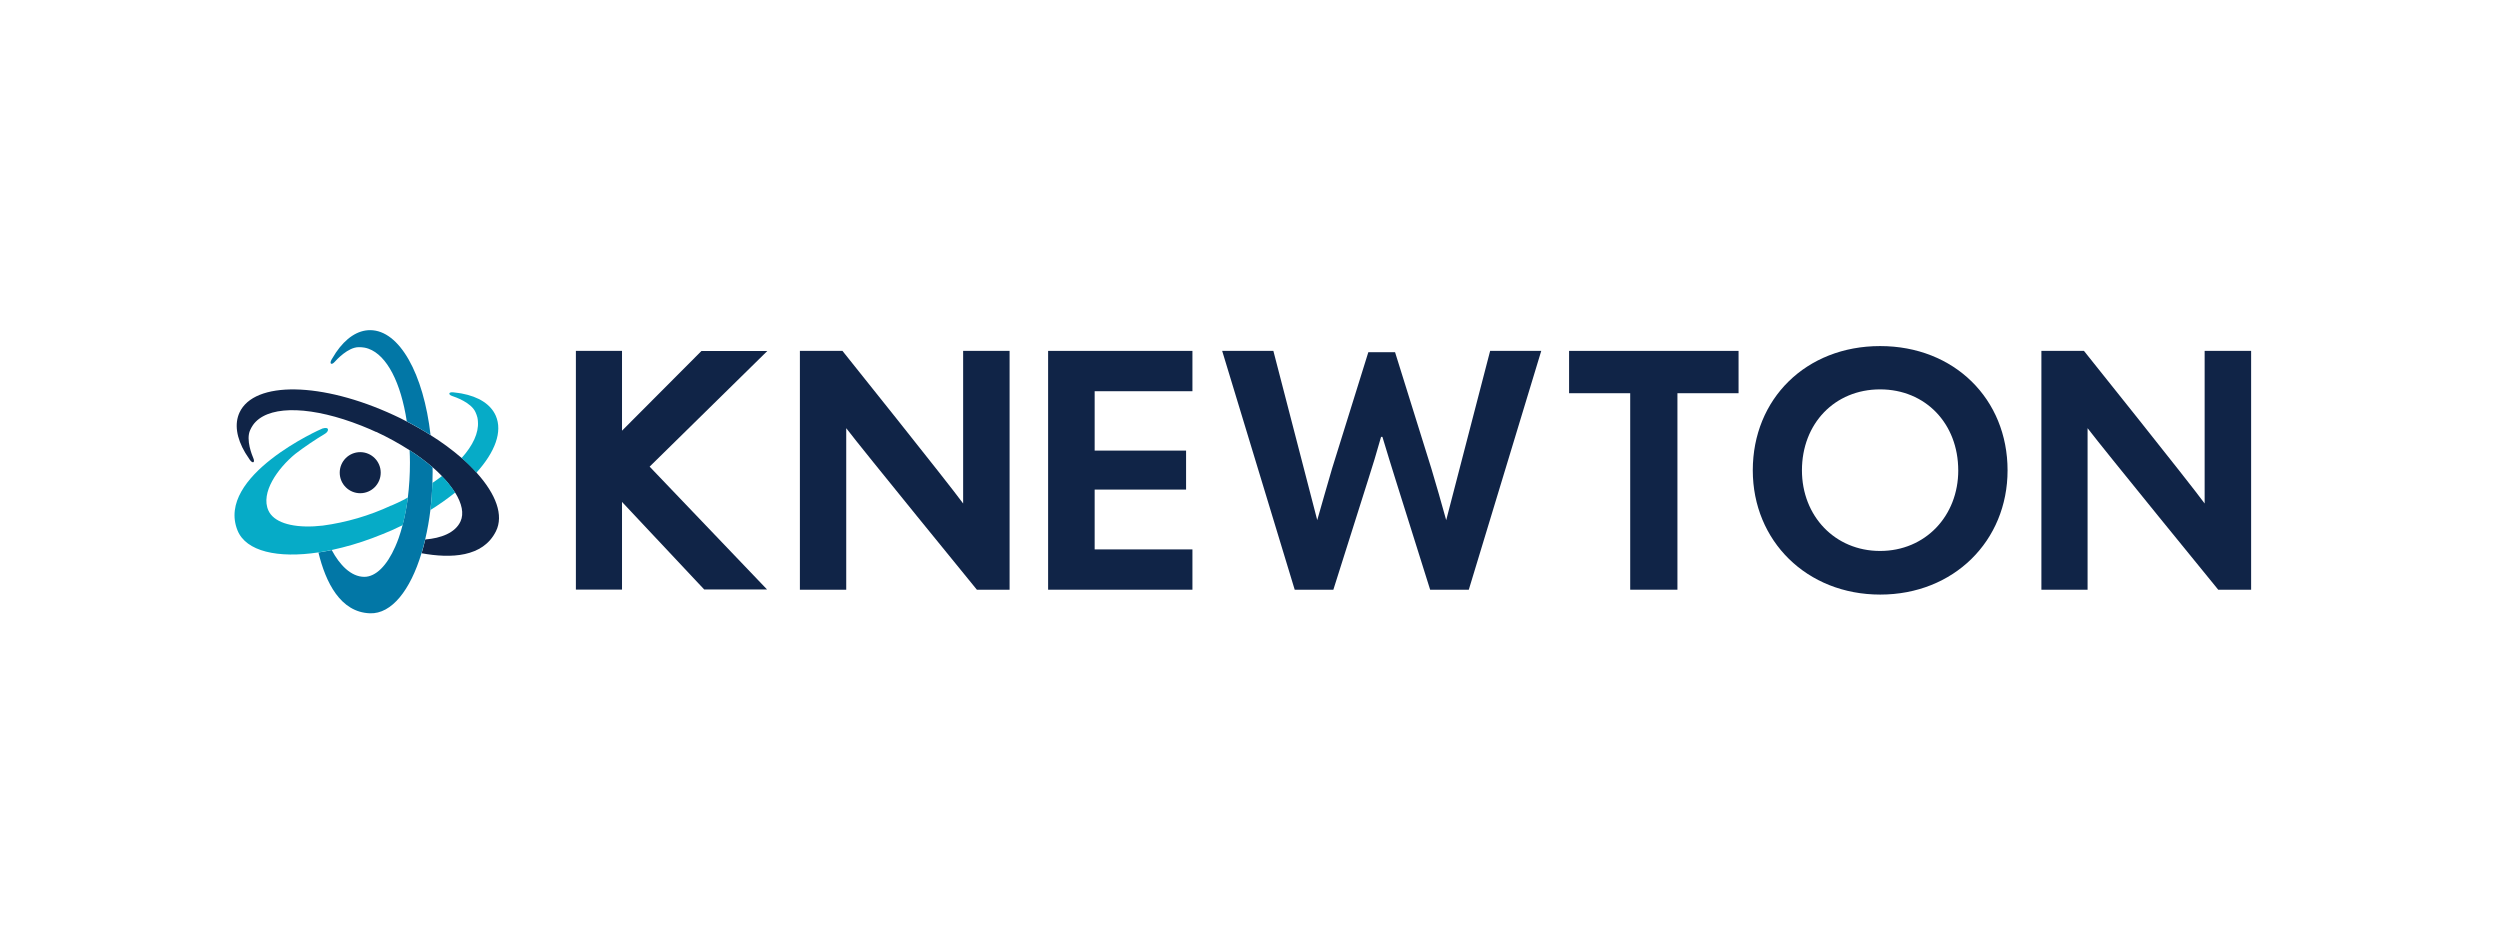 <?xml version="1.0" encoding="UTF-8"?>
<svg width="480px" height="178px" viewBox="0 0 480 178" version="1.1" xmlns="http://www.w3.org/2000/svg" xmlns:xlink="http://www.w3.org/1999/xlink">
    <!-- Generator: Sketch 51.3 (57544) - http://www.bohemiancoding.com/sketch -->
    <title>Artboard@2x</title>
    <desc>Created with Sketch.</desc>
    <defs></defs>
    <g id="Artboard" stroke="none" stroke-width="1" fill="none" fill-rule="evenodd">
        <g id="Logo/Color" transform="translate(45, 61)">
            <g id="Logo/Knewton-Alta/Color">
                <g id="logo-knewton-alta-color">
                    <path d="M108.58,6.371 L116.752,6.371 C116.752,6.371 136.985,31.634 139.922,35.669 L139.922,6.371 L148.841,6.371 L148.841,52.234 L142.568,52.234 C142.568,52.234 120.482,25.177 117.476,21.211 L117.476,52.234 L108.58,52.234 L108.58,6.371 Z" id="Shape" fill="#102447" fill-rule="nonzero"></path>
                    <path d="M189.656,6.371 L199.487,6.371 L207.91,38.863 C208.868,35.434 209.826,32.211 210.761,28.949 L217.719,6.623 L222.851,6.623 L229.82,28.954 C230.778,32.217 231.736,35.417 232.671,38.869 L241.106,6.371 L250.92,6.371 L237.005,52.234 L229.592,52.234 L222.977,31.189 C222.144,28.566 221.317,25.817 220.422,22.874 L220.165,22.874 C219.34,25.815 218.512,28.566 217.679,31.126 L211.001,52.234 L203.587,52.234 L189.656,6.371 Z" id="Shape" fill="#102447" fill-rule="nonzero"></path>
                    <path d="M291.535,29.303 C291.535,15.589 301.749,5.446 315.983,5.446 C330.217,5.446 340.453,15.617 340.453,29.303 C340.453,42.863 330.108,53.16 316.005,53.16 C301.903,53.16 291.535,42.863 291.535,29.303 Z M330.981,29.303 C330.981,20.349 324.708,13.76 315.977,13.76 C307.246,13.76 300.973,20.349 300.973,29.303 C300.973,38.063 307.292,44.783 315.977,44.783 C324.662,44.783 330.986,38.069 330.986,29.303 L330.981,29.303 Z" id="Shape" fill="#102447" fill-rule="nonzero"></path>
                    <polygon id="Shape" fill="#102447" fill-rule="nonzero" points="256.264 6.371 256.264 14.497 268 14.497 268 52.223 277.067 52.223 277.067 14.497 288.803 14.497 288.803 6.371"></polygon>
                    <polygon id="Shape" fill="#102447" fill-rule="nonzero" points="102.324 6.394 89.675 6.394 74.426 21.691 74.426 6.371 65.57 6.371 65.57 52.2 74.426 52.2 74.426 35.371 90.211 52.183 102.278 52.183 79.73 28.594"></polygon>
                    <polygon id="Shape" fill="#102447" fill-rule="nonzero" points="183.947 44.486 165.174 44.486 165.174 33 182.727 33 182.727 25.514 165.174 25.514 165.174 14.114 183.947 14.114 183.947 6.371 156.238 6.371 156.238 52.223 183.947 52.223"></polygon>
                    <path d="M346.948,6.371 L355.12,6.371 C355.12,6.371 375.354,31.634 378.291,35.669 L378.291,6.371 L387.215,6.371 L387.215,52.234 L380.908,52.234 C380.908,52.234 358.821,25.177 355.816,21.211 L355.816,52.234 L346.948,52.234 L346.948,6.371 Z" id="Shape" fill="#102447" fill-rule="nonzero"></path>
                    <path d="M36.657,42.571 C39.645,42.331 42.417,41.32 43.426,39.086 C44.094,37.611 43.7,35.657 42.388,33.566 C40.873,34.78 39.287,35.902 37.638,36.926 C37.415,38.824 37.088,40.709 36.657,42.571 Z" id="Shape"></path>
                    <path d="M38.049,28.703 C38.049,28.994 38.049,29.274 38.049,29.571 C38.049,30.297 38.049,31.011 38.009,31.72 C38.647,31.286 39.263,30.846 39.839,30.4 C39.303,29.84 38.71,29.274 38.049,28.703 Z" id="Shape"></path>
                    <path d="M39.851,30.406 C40.808,31.366 41.659,32.428 42.388,33.571 C43.859,32.41 45.234,31.131 46.5,29.749 C45.605,28.76 44.653,27.825 43.649,26.949 C42.492,28.216 41.221,29.373 39.851,30.406 Z" id="Shape" fill="#244267" fill-rule="nonzero"></path>
                    <path d="M46.5,29.743 C45.605,28.755 44.653,27.82 43.649,26.943 C41.761,25.318 39.752,23.841 37.638,22.526 C36.207,21.617 34.684,20.743 33.076,19.92 C32.293,19.497 31.479,19.095 30.635,18.714 C16.829,12.314 3.798,12.097 0.981,18.217 C1.83186799e-15,20.36 0.371,23.046 2.104,25.971 C2.104,25.971 2.675,26.874 2.983,27.309 C3.553,28.086 3.981,27.771 3.65,27 C3.41,26.429 2.167,23.446 3.034,21.571 C3.183,21.236 3.362,20.914 3.57,20.611 C3.722,20.394 3.891,20.189 4.077,20 C7.26,16.731 15.146,17.086 24.339,20.709 L24.527,20.783 L24.647,20.834 C25.472,21.162 26.297,21.516 27.122,21.897 L27.185,21.931 L27.253,21.931 C29.462,22.956 31.597,24.13 33.646,25.446 C35.191,26.428 36.666,27.516 38.06,28.703 C38.722,29.274 39.309,29.846 39.862,30.417 C40.815,31.375 41.662,32.432 42.388,33.571 C43.7,35.691 44.099,37.617 43.426,39.091 C42.417,41.326 39.64,42.337 36.657,42.577 C36.444,43.495 36.209,44.377 35.95,45.223 C41.579,46.257 47.72,45.994 50.207,41.029 C51.769,37.949 50.218,33.863 46.5,29.743 Z" id="Shape" fill="#102447" fill-rule="nonzero"></path>
                    <path d="M19.224,8.514 C19.64,8.057 21.819,5.657 23.883,5.657 C24.25,5.652 24.616,5.681 24.978,5.743 C25.238,5.79 25.494,5.859 25.742,5.949 C29.312,7.229 31.975,12.503 33.104,19.914 C34.707,20.743 36.235,21.629 37.667,22.52 C36.326,10.806 31.713,2.389 26.061,2.389 C23.689,2.389 21.419,3.874 19.503,6.68 C19.503,6.68 18.933,7.577 18.659,8.04 C18.192,8.869 18.659,9.137 19.224,8.514 Z" id="Shape" fill="#0277A6" fill-rule="nonzero"></path>
                    <path d="M38.049,28.703 C36.658,27.517 35.187,26.428 33.646,25.446 C33.68,26.194 33.709,26.954 33.709,27.731 C33.709,27.731 33.709,27.783 33.709,27.806 C33.709,27.829 33.709,27.851 33.709,27.88 C33.711,30.115 33.576,32.348 33.304,34.566 C33.08,36.35 32.739,38.118 32.283,39.857 C32.061,40.709 31.821,41.531 31.553,42.286 C31.348,42.857 31.126,43.429 30.892,43.949 C29.284,47.623 27.151,49.737 24.967,49.754 C22.372,49.754 20.193,47.429 18.694,44.611 C17.823,44.794 16.971,44.95 16.139,45.08 C17.524,50.794 20.342,56.56 26.044,56.754 C30.19,56.897 33.783,52.32 35.927,45.217 C36.182,44.368 36.418,43.486 36.634,42.571 C37.072,40.709 37.408,38.825 37.638,36.926 C37.838,35.251 37.969,33.497 38.026,31.726 C38.026,31.017 38.066,30.303 38.066,29.577 C38.06,29.28 38.054,29 38.049,28.703 Z" id="Shape" fill="#0277A6" fill-rule="nonzero"></path>
                    <path d="M38.02,31.726 C37.963,33.514 37.832,35.257 37.632,36.926 C39.283,35.904 40.871,34.784 42.388,33.571 C41.658,32.43 40.808,31.37 39.851,30.411 C39.275,30.851 38.659,31.286 38.02,31.726 Z" id="Shape" fill="#06ABC7" fill-rule="nonzero"></path>
                    <path d="M50.184,18.811 C49.22,16.64 46.951,15.166 43.609,14.543 C43.609,14.543 42.554,14.377 42.029,14.326 C41.082,14.229 41.025,14.771 41.824,15.034 C42.394,15.229 45.468,16.263 46.3,18.149 C46.453,18.481 46.576,18.828 46.665,19.183 C46.72,19.443 46.752,19.706 46.762,19.971 C46.928,22.12 45.787,24.543 43.626,26.949 C44.63,27.825 45.582,28.76 46.477,29.749 C50.041,25.806 51.53,21.874 50.184,18.811 Z" id="Shape" fill="#06ABC7" fill-rule="nonzero"></path>
                    <path d="M32.705,34.863 L32.591,34.92 C31.8,35.324 30.991,35.705 30.162,36.063 L30.093,36.063 L30.031,36.097 C25.896,38.016 21.498,39.303 16.983,39.914 C16.386,39.983 15.816,40.03 15.272,40.057 C10.71,40.28 7.516,39.183 6.535,37.023 C4.984,33.594 8.326,28.931 11.668,26.166 C13.515,24.76 15.438,23.457 17.428,22.263 C18.169,21.811 18.306,20.863 16.926,21.269 C16.595,21.366 -3.604,30.371 0.604,40.84 C2.23,44.874 8.332,46.246 16.184,45.057 C17.017,44.931 17.869,44.775 18.739,44.589 C21.362,44.024 23.941,43.27 26.455,42.331 L28.508,41.531 C29.078,41.291 29.677,41.057 30.264,40.794 C30.96,40.486 31.639,40.16 32.306,39.834 C32.759,38.087 33.096,36.312 33.315,34.52 L32.91,34.737 L32.705,34.863 Z" id="Shape" fill="#06ABC7" fill-rule="nonzero"></path>
                    <ellipse id="Oval" fill="#102447" fill-rule="nonzero" cx="24.162" cy="29.754" rx="3.935" ry="3.943"></ellipse>
                </g>
            </g>
        </g>
    </g>
</svg>